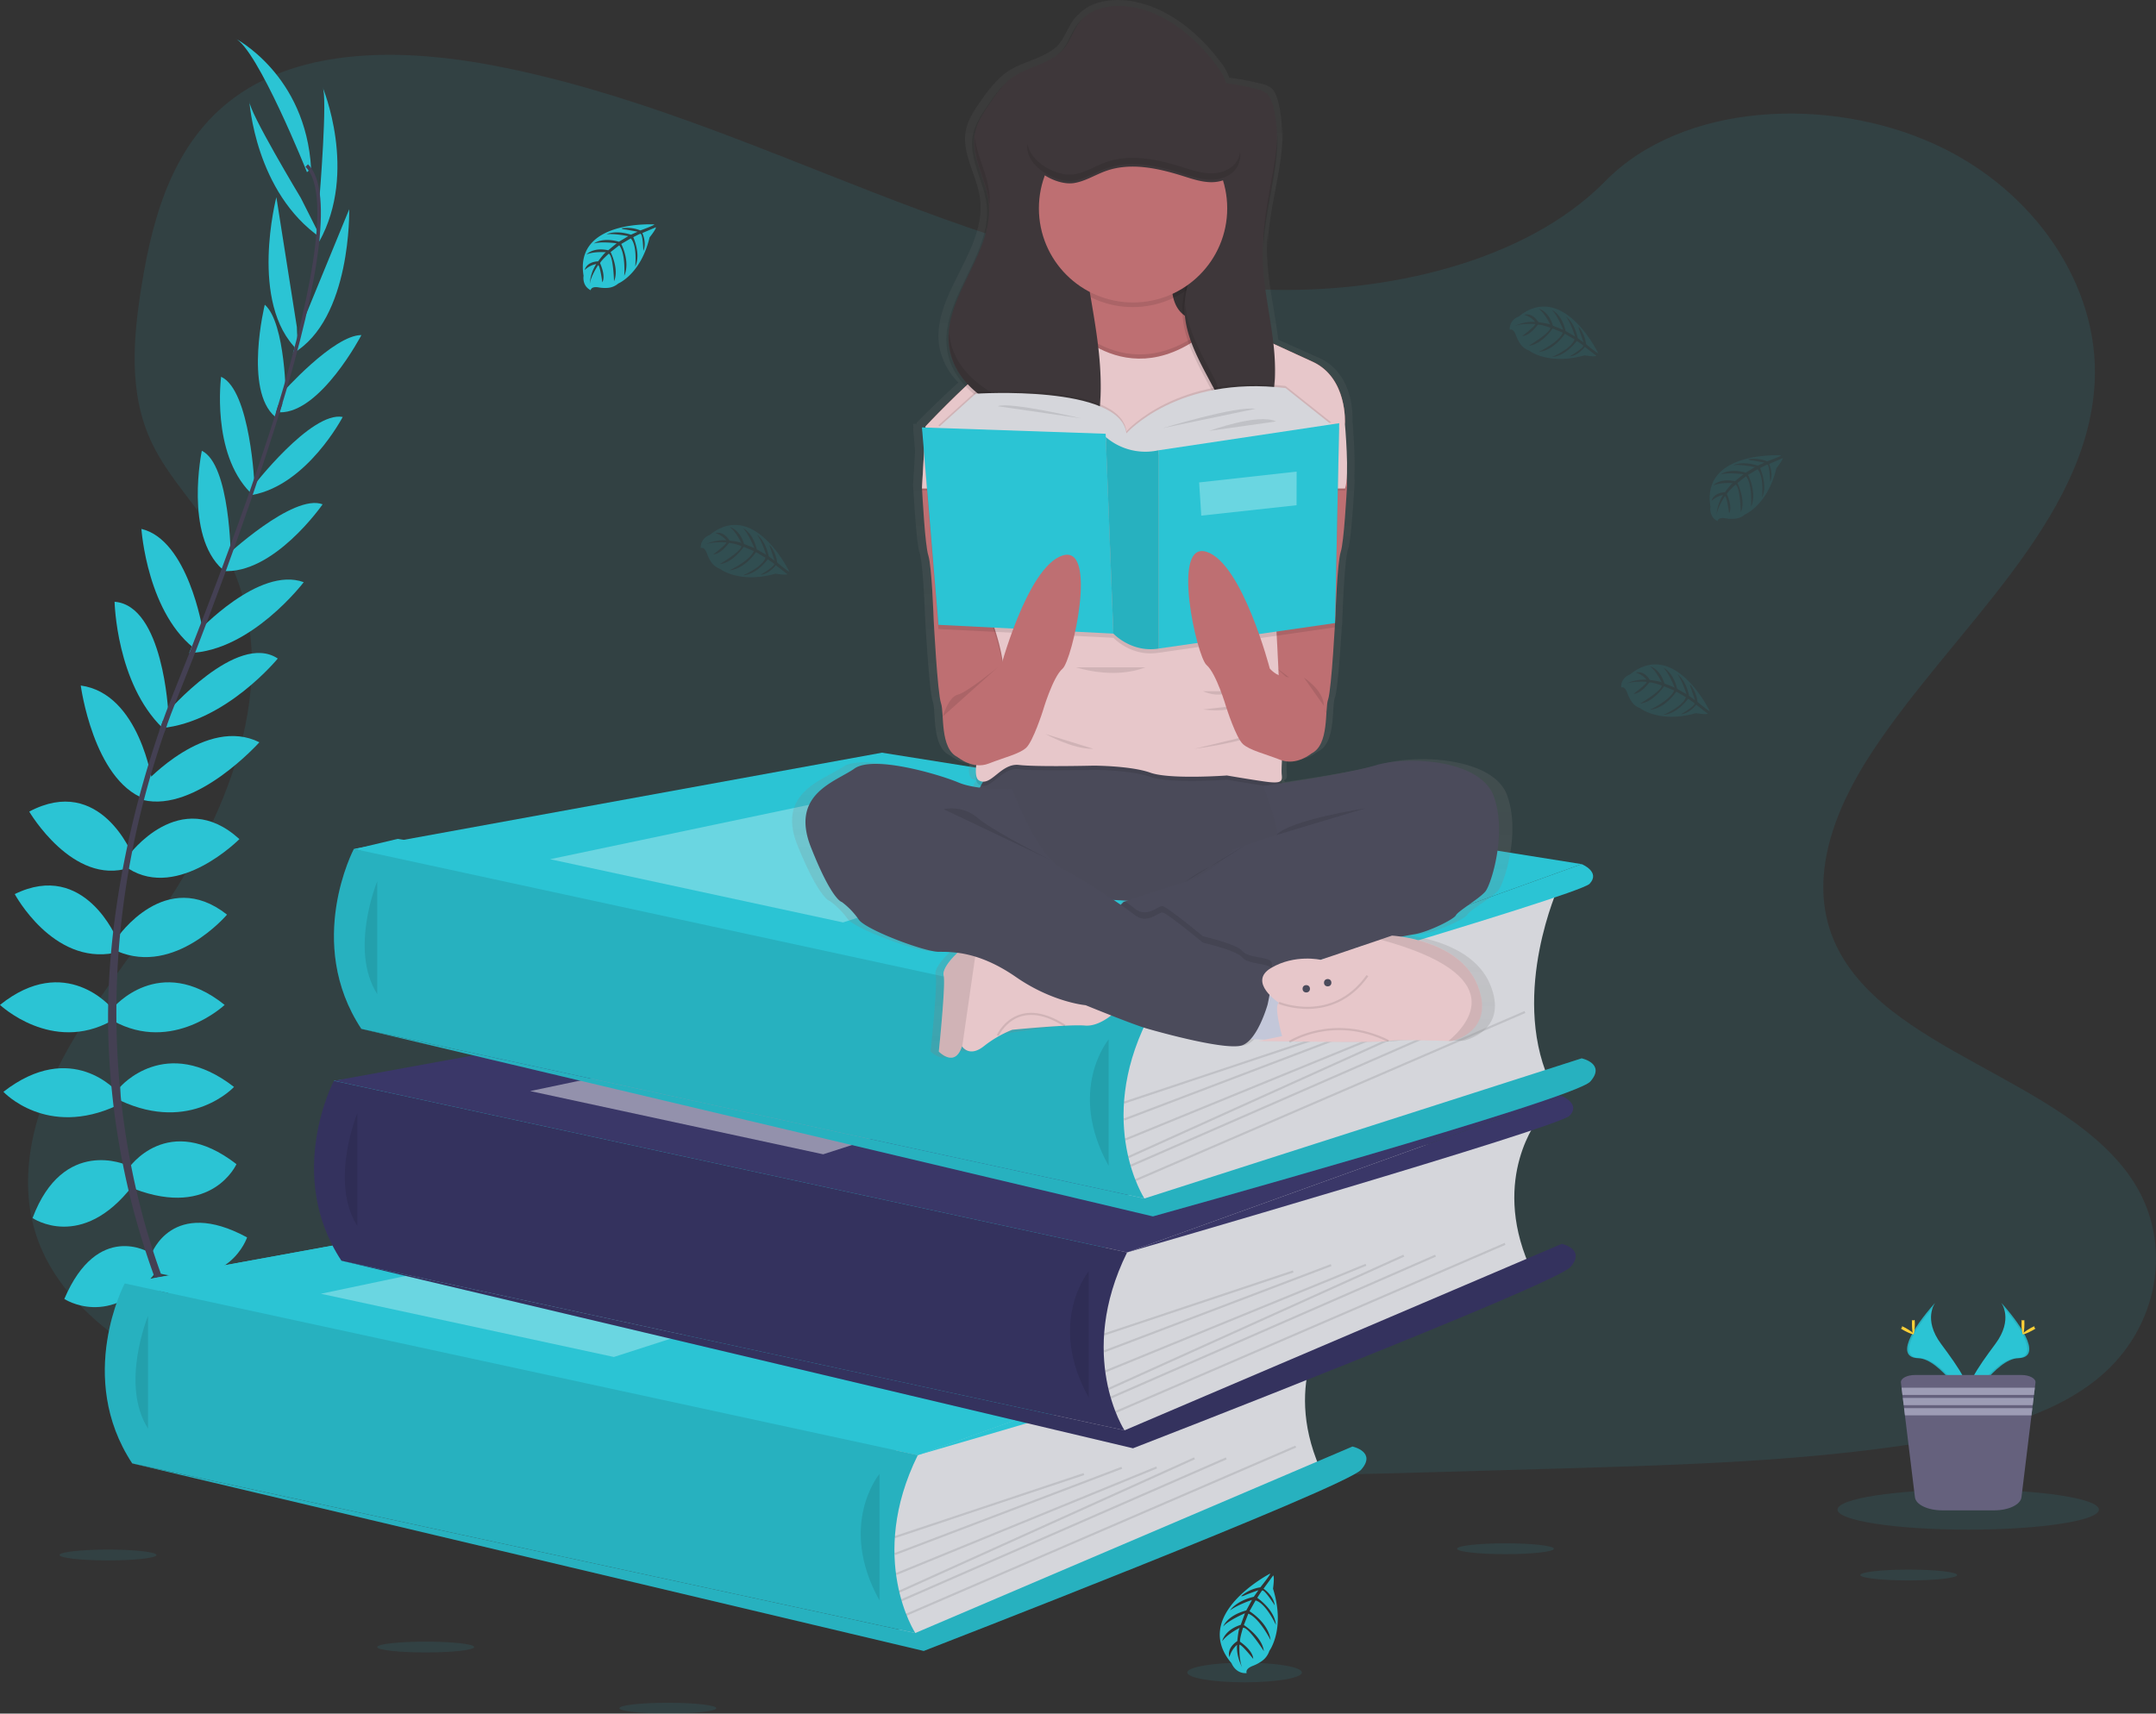 <?xml version="1.0" encoding="UTF-8" standalone="no"?>
<svg
   xmlns:dc="http://purl.org/dc/elements/1.1/"
   xmlns:cc="http://creativecommons.org/ns#"
   xmlns:rdf="http://www.w3.org/1999/02/22-rdf-syntax-ns#"
   xmlns:svg="http://www.w3.org/2000/svg"
   xmlns="http://www.w3.org/2000/svg"
   xmlns:sodipodi="http://sodipodi.sourceforge.net/DTD/sodipodi-0.dtd"
   xmlns:inkscape="http://www.inkscape.org/namespaces/inkscape"
   id="2cf41747-0c0c-4d70-aad4-093c093adad4"
   data-name="Layer 1"
   width="1022.84"
   height="813.16"
   viewBox="0 0 1022.84 813.16"
   version="1.1"
   sodipodi:docname="undraw_book_lover_mkck.svg"
   inkscape:version="0.92.5 (2060ec1f9f, 2020-04-08)">
  <rect x="0" y="0" width="1022.84" height="813.16" fill="#333333" stroke="none"/>
  <sodipodi:namedview
     pagecolor="#ffffff"
     bordercolor="#666666"
     borderopacity="1"
     objecttolerance="10"
     gridtolerance="10"
     guidetolerance="10"
     inkscape:pageopacity="0"
     inkscape:pageshadow="2"
     inkscape:window-width="1366"
     inkscape:window-height="736"
     id="namedview370"
     showgrid="false"
     inkscape:zoom="0.58045159"
     inkscape:cx="485.34601"
     inkscape:cy="407.13036"
     inkscape:window-x="0"
     inkscape:window-y="0"
     inkscape:window-maximized="1"
     inkscape:current-layer="2cf41747-0c0c-4d70-aad4-093c093adad4" />
  <defs
     id="defs9">
    <linearGradient
       id="3cf802be-0480-4c68-848a-073112220499"
       x1="635.22"
       y1="545.34"
       x2="635.22"
       y2="43.42"
       gradientUnits="userSpaceOnUse">
      <stop
         offset="0"
         stop-color="gray"
         stop-opacity="0.25"
         id="stop2" />
      <stop
         offset="0.54"
         stop-color="gray"
         stop-opacity="0.12"
         id="stop4" />
      <stop
         offset="1"
         stop-color="gray"
         stop-opacity="0.1"
         id="stop6" />
    </linearGradient>
  </defs>
  <title
     id="title11">book lover</title>
  <path
     d="M688.44,180.84c-64.72-2.25-126.37-23.14-185.23-46S386.05,86.65,322.88,74.54c-40.63-7.79-87.1-8.89-119.83,12.89-31.51,21-41.69,57.15-47.16,90.73-4.12,25.26-6.54,51.84,4.75,75.49,7.83,16.42,21.74,30.22,31.35,46,33.47,54.72,9.82,122.2-26.45,175.63-17,25.07-36.75,49-49.87,75.66s-19.2,57.25-7.72,84.47c11.39,27,38.52,47.24,67.9,61.49,59.69,28.95,130,37.23,198.61,41.92,151.83,10.39,304.46,5.89,456.69,1.39,56.34-1.67,112.92-3.36,168.34-12.07,30.78-4.84,62.55-12.51,84.9-31.05,28.36-23.53,35.39-63.38,16.39-92.88-31.89-49.49-120-61.78-142.32-114.9-12.26-29.23.34-61.79,18.16-88.91,38.24-58.16,102.33-109.19,105.71-175.67,2.32-45.67-28.5-91.39-76.14-113C956.26,89,887,91.88,850.18,129.37,812.24,168,745.58,182.82,688.44,180.84Z"
     id="path13"
     fill="#6c63ff"
     opacity="0.1"
     transform="translate(-88.58 -43.42)"
     style="fill:#2bc4d4;fill-opacity:1" />
  <polygon
     points="435.45 690.5 93.17 688.83 59.16 609.06 179.42 600.33 158.46 512.87 396.32 482.04 168.55 402.86 188.67 398.08 554.92 457.83 534.75 594.32 505.92 669.33 435.45 690.5"
     id="polygon15"
     fill="#6c63ff"
     style="fill:#2bc4d4;fill-opacity:1" />
  <path
     d="M187,698.84s21-3.36,33.6,11.48c0,0-9.24,7.28-29.12-2.8Z"
     id="path17"
     transform="translate(-88.58 -43.42)"
     fill="#6c63ff"
     style="fill:#2bc4d4;fill-opacity:1" />
  <path
     d="M184.8,698.51S171.4,715,178,733.36c0,0,10.92-4.37,12.11-26.63Z"
     id="path19"
     transform="translate(-88.58 -43.42)"
     fill="#6c63ff"
     style="fill:#2bc4d4;fill-opacity:1" />
  <path
     d="M172.76,671.4s8.4-15.41,42,6.16c0,0-4.48,10.36-19.32,9.52S176.68,679.52,172.76,671.4Z"
     id="path21"
     transform="translate(-88.58 -43.42)"
     fill="#6c63ff"
     style="fill:#2bc4d4;fill-opacity:1" />
  <path
     d="M170.59,670.29s-17.43-2-19.12,37.9c0,0,11.05,2.29,18.9-10.33S175,678.16,170.59,670.29Z"
     id="path23"
     transform="translate(-88.58 -43.42)"
     fill="#6c63ff"
     style="fill:#2bc4d4;fill-opacity:1" />
  <path
     d="M160.44,638.46s9.8-27.16,45.36-7.84c0,0-8.12,24.92-41.72,17.08Z"
     id="path25"
     transform="translate(-88.58 -43.42)"
     fill="#6c63ff"
     style="fill:#2bc4d4;fill-opacity:1" />
  <path
     d="M149.52,597.86s18.48-27.44,51.24-2c0,0-11.48,25.76-48.44,11.76Z"
     id="path27"
     transform="translate(-88.58 -43.42)"
     fill="#6c63ff"
     style="fill:#2bc4d4;fill-opacity:1" />
  <path
     d="M145.6,559.22s21.56-25.21,54,0c0,0-20.44,22.12-54,6.44Z"
     id="path29"
     transform="translate(-88.58 -43.42)"
     fill="#6c63ff"
     style="fill:#2bc4d4;fill-opacity:1" />
  <path
     d="M142.24,521.69s21.84-26.32,52.92-1.4c0,0-24.64,23.24-52.92,7.56Z"
     id="path31"
     transform="translate(-88.58 -43.42)"
     fill="#6c63ff"
     style="fill:#2bc4d4;fill-opacity:1" />
  <path
     d="M144.2,488.37s23-33.88,52.08-10.92c0,0-24.64,29.12-52.08,17.36Z"
     id="path33"
     transform="translate(-88.58 -43.42)"
     fill="#6c63ff"
     style="fill:#2bc4d4;fill-opacity:1" />
  <path
     d="M149.52,449.45s24.36-33.6,52.64-7.84c0,0-28.84,29.12-52.64,14Z"
     id="path35"
     transform="translate(-88.58 -43.42)"
     fill="#6c63ff"
     style="fill:#2bc4d4;fill-opacity:1" />
  <path
     d="M157.64,414.66s28.84-31.58,54-19c0,0-30.05,33.54-55.26,27.38Z"
     id="path37"
     transform="translate(-88.58 -43.42)"
     fill="#6c63ff"
     style="fill:#2bc4d4;fill-opacity:1" />
  <path
     d="M167.72,381.68S201,343,220.36,355.92c0,0-24.52,30-55,33Z"
     id="path39"
     transform="translate(-88.58 -43.42)"
     fill="#6c63ff"
     style="fill:#2bc4d4;fill-opacity:1" />
  <path
     d="M182.27,343.43s29.13-31.58,50.41-23.74c0,0-24.92,32.76-54.32,33.6Z"
     id="path41"
     transform="translate(-88.58 -43.42)"
     fill="#6c63ff"
     style="fill:#2bc4d4;fill-opacity:1" />
  <path
     d="M195.44,307.65s32.2-30.24,46.2-24.92c0,0-23.24,33.6-47.6,31.64Z"
     id="path43"
     transform="translate(-88.58 -43.42)"
     fill="#6c63ff"
     style="fill:#2bc4d4;fill-opacity:1" />
  <path
     d="M208.32,274.61s27.72-36.13,42.85-33.33c0,0-16.81,32.21-42.85,37Z"
     id="path45"
     transform="translate(-88.58 -43.42)"
     fill="#6c63ff"
     style="fill:#2bc4d4;fill-opacity:1" />
  <path
     d="M222.3,230.06s24.5-27.69,37.74-27.63c0,0-19.34,37-38.75,36.66Z"
     id="path47"
     transform="translate(-88.58 -43.42)"
     fill="#6c63ff"
     style="fill:#2bc4d4;fill-opacity:1" />
  <path
     d="M230.58,200.4l23.67-57.68s1.18,52.14-26.68,68.38Z"
     id="path49"
     transform="translate(-88.58 -43.42)"
     fill="#6c63ff"
     style="fill:#2bc4d4;fill-opacity:1" />
  <path
     d="M240.19,136.79s3.92-48.17,1.4-52.09c0,0,16.92,40.05-1.56,73.37Z"
     id="path51"
     transform="translate(-88.58 -43.42)"
     fill="#6c63ff"
     style="fill:#2bc4d4;fill-opacity:1" />
  <path
     d="M159.52,637.82s-24.54-15.21-40.43,22c0,0,21.84,14.5,43.32-12.51Z"
     id="path53"
     transform="translate(-88.58 -43.42)"
     fill="#6c63ff"
     style="fill:#2bc4d4;fill-opacity:1" />
  <path
     d="M148.73,596.31s-30.1-13.73-44.7,25.12c0,0,23.25,16,47.44-15.3Z"
     id="path55"
     transform="translate(-88.58 -43.42)"
     fill="#6c63ff"
     style="fill:#2bc4d4;fill-opacity:1" />
  <path
     d="M144.2,561.53s-21.56-25.21-54,0c0,0,20.44,22.12,54,6.44Z"
     id="path57"
     transform="translate(-88.58 -43.42)"
     fill="#6c63ff"
     style="fill:#2bc4d4;fill-opacity:1" />
  <path
     d="M141.5,521.69s-21.84-26.32-52.92-1.4c0,0,24.64,23.24,52.92,7.56Z"
     id="path59"
     transform="translate(-88.58 -43.42)"
     fill="#6c63ff"
     style="fill:#2bc4d4;fill-opacity:1" />
  <path
     d="M144.2,489.33s-15.32-37.95-48.62-21.63c0,0,18,33.65,47.26,27.93Z"
     id="path61"
     transform="translate(-88.58 -43.42)"
     fill="#6c63ff"
     style="fill:#2bc4d4;fill-opacity:1" />
  <path
     d="M151.45,449.26s-15.23-38.61-49-20.71c0,0,20.68,35.39,47.5,26.67Z"
     id="path63"
     transform="translate(-88.58 -43.42)"
     fill="#6c63ff"
     style="fill:#2bc4d4;fill-opacity:1" />
  <path
     d="M160.89,414.85s-6-42.33-34-46.12c0,0,5.94,44.64,30.23,53.75Z"
     id="path65"
     transform="translate(-88.58 -43.42)"
     fill="#6c63ff"
     style="fill:#2bc4d4;fill-opacity:1" />
  <path
     d="M168.43,381.76s-2.34-51-25.49-52.78c0,0,.78,38.71,22.88,60Z"
     id="path67"
     transform="translate(-88.58 -43.42)"
     fill="#6c63ff"
     style="fill:#2bc4d4;fill-opacity:1" />
  <path
     d="M184.67,342s-6.9-42.41-29-47.59c0,0,2.74,41.07,26.81,58Z"
     id="path69"
     transform="translate(-88.58 -43.42)"
     fill="#6c63ff"
     style="fill:#2bc4d4;fill-opacity:1" />
  <path
     d="M198.06,308s-.23-44.18-13.73-50.67c0,0-8.37,40,9.82,56.31Z"
     id="path71"
     transform="translate(-88.58 -43.42)"
     fill="#6c63ff"
     style="fill:#2bc4d4;fill-opacity:1" />
  <path
     d="M209.35,274.11s-1.89-45.49-15.87-51.9c0,0-4.78,36,13.78,54.88Z"
     id="path73"
     transform="translate(-88.58 -43.42)"
     fill="#6c63ff"
     style="fill:#2bc4d4;fill-opacity:1" />
  <path
     d="M224.25,233.69s-.08-37-10.06-45.68c0,0-9.92,40.53,4.85,53.12Z"
     id="path75"
     transform="translate(-88.58 -43.42)"
     fill="#6c63ff"
     style="fill:#2bc4d4;fill-opacity:1" />
  <path
     d="M229.41,198.58,219.7,137s-13.19,50.46,10.17,72.7Z"
     id="path77"
     transform="translate(-88.58 -43.42)"
     fill="#6c63ff"
     style="fill:#2bc4d4;fill-opacity:1" />
  <path
     d="M231.3,137.37s-24.92-41.4-24.41-46c0,0,2.65,43.39,34,65Z"
     id="path79"
     transform="translate(-88.58 -43.42)"
     fill="#6c63ff"
     style="fill:#2bc4d4;fill-opacity:1" />
  <path
     d="M234.22,125.14s-23.52-58.8-34.16-63.56c0,0,33.6,17.08,36.12,61.88Z"
     id="path81"
     transform="translate(-88.58 -43.42)"
     fill="#6c63ff"
     style="fill:#2bc4d4;fill-opacity:1" />
  <path
     d="M221.17,239.44l-1.61-.49c19.85-64.73,24.8-106,13.95-116.35l1.15-1.22C246.17,132.3,241.5,173.12,221.17,239.44Z"
     id="path83"
     transform="translate(-88.58 -43.42)"
     fill="#444053" />
  <path
     d="M166.51,391l-2.38-.85c2.11-5.93,4.38-11.95,6.76-17.88,20.72-51.64,38.36-99.68,49.67-136.56l2.07-1c-11.33,36.95-28.66,86.83-49.4,138.54C170.86,379.07,168.6,385.06,166.51,391Z"
     id="path85"
     transform="translate(-88.58 -43.42)"
     fill="#444053" />
  <path
     d="M216.59,747.28c-.32-.35-32.49-36.58-54.92-98.43A364.18,364.18,0,0,1,140,536.07c-1.54-48.13,8.56-101.87,25.86-150.69l1.88,2.2c-38.84,109.57-23.41,203.46-2.94,260,22.19,61.29,54,97.12,54.31,97.48Z"
     id="path87"
     transform="translate(-88.58 -43.42)"
     fill="#444053" />
  <path
     d="M719.31,670.36s-22.67,27.67-4.67,69.5l-181,78.5L516.27,822l-8-35,5.35-44.17V718.69Z"
     id="path89"
     transform="translate(-88.58 -43.42)"
     fill="#d5d6db" />
  <polygon
     points="59.16 609.06 309.68 563.39 641.63 616.27 435.45 690.5 59.16 609.06"
     id="polygon91"
     fill="#6c63ff"
     style="fill:#2bc4d4;fill-opacity:1" />
  <polygon
     points="59.16 609.06 309.68 563.39 641.63 616.27 435.45 690.5 59.16 609.06"
     id="polygon93"
     fill="#6c63ff"
     style="fill:#2bc4d4;fill-opacity:1" />
  <path
     d="M147.74,652.47s-23.43,44.39,3.57,85.39l371.5,80.5S499.75,783,524,733.92Z"
     id="path95"
     transform="translate(-88.58 -43.42)"
     fill="#6c63ff"
     style="fill:#2bc4d4;fill-opacity:1" />
  <path
     d="M147.74,652.47s-23.43,44.39,3.57,85.39l371.5,80.5S499.75,783,524,733.92Z"
     id="path97"
     transform="translate(-88.58 -43.42)"
     opacity="0.1" />
  <path
     d="M158.81,667.86s-13.39,32.48,0,53.5"
     id="path99"
     transform="translate(-88.58 -43.42)"
     opacity="0.1" />
  <path
     d="M522.81,818.36l207.4-88.5s11.6,2.5,4.1,11-207.5,86-207.5,86l-375.5-89Z"
     id="path101"
     transform="translate(-88.58 -43.42)"
     fill="#6c63ff"
     style="fill:#2bc4d4;fill-opacity:1" />
  <path
     d="M522.81,818.36l207.4-88.5s11.6,2.5,4.1,11-207.5,86-207.5,86l-375.5-89Z"
     id="path103"
     transform="translate(-88.58 -43.42)"
     opacity="0.1" />
  <path
     d="M505.81,742.86s-20,24,0,60"
     id="path105"
     transform="translate(-88.58 -43.42)"
     opacity="0.1" />
  <rect
     x="510.68"
     y="757.36"
     width="94.57"
     height="1"
     transform="translate(-299.77 172.15) rotate(-18.45)"
     id="rect107"
     opacity="0.1" />
  <rect
     x="509.35"
     y="759.86"
     width="115.23"
     height="1"
     transform="translate(-321.85 207.81) rotate(-20.82)"
     id="rect109"
     opacity="0.1" />
  <rect
     x="508.7"
     y="764.61"
     width="133.56"
     height="1"
     transform="translate(-335.51 231.58) rotate(-22.26)"
     id="rect111"
     opacity="0.1" />
  <rect
     x="508.37"
     y="766.53"
     width="153.74"
     height="1"
     transform="translate(-352.49 265.59) rotate(-24.31)"
     id="rect113"
     opacity="0.1" />
  <rect
     x="509.21"
     y="768.64"
     width="168.15"
     height="1"
     transform="translate(-346.96 258.59) rotate(-23.61)"
     id="rect115"
     opacity="0.1" />
  <rect
     x="510.33"
     y="769.26"
     width="201.22"
     height="1"
     transform="translate(-343.72 261.93) rotate(-23.36)"
     id="rect117"
     opacity="0.1" />
  <polygon
     points="152.23 613.94 328.23 576.94 435.45 597.44 291.23 643.94 152.23 613.94"
     id="polygon119"
     fill="#fff"
     opacity="0.3" />
  <path
     d="M730.21,659.69s9.1,3.67,3.76,9.34S524,733.92,524,733.92Z"
     id="path121"
     transform="translate(-88.58 -43.42)"
     fill="#6c63ff"
     style="fill:#2bc4d4;fill-opacity:1" />
  <path
     d="M818.6,574.18s-22.66,27.66-4.66,69.5l-181,78.5-17.37,3.66-8-35L613,646.68V622.51Z"
     id="path123"
     transform="translate(-88.58 -43.42)"
     fill="#d5d6db" />
  <polygon
     points="158.46 512.87 408.97 467.21 740.93 520.09 534.75 594.32 158.46 512.87"
     id="polygon125"
     fill="#3a3768" />
  <path
     d="M247,556.29s-23.44,44.39,3.56,85.39l371.5,80.5s-23.05-35.39,1.23-84.45Z"
     id="path127"
     transform="translate(-88.58 -43.42)"
     fill="#3a3768" />
  <path
     d="M247,556.29s-23.44,44.39,3.56,85.39l371.5,80.5s-23.05-35.39,1.23-84.45L505.81,612.3Z"
     id="path129"
     transform="translate(-88.58 -43.42)"
     opacity="0.1" />
  <path
     d="M258.1,571.68s-13.38,32.47,0,53.5"
     id="path131"
     transform="translate(-88.58 -43.42)"
     opacity="0.1" />
  <path
     d="M622.1,722.18l207.41-88.5s11.59,2.5,4.09,11-207.5,86-207.5,86l-375.5-89Z"
     id="path133"
     transform="translate(-88.58 -43.42)"
     fill="#3a3768" />
  <path
     d="M622.1,722.18l207.41-88.5s11.59,2.5,4.09,11-207.5,86-207.5,86l-375.5-89Z"
     id="path135"
     transform="translate(-88.58 -43.42)"
     opacity="0.1" />
  <path
     d="M605.1,646.68s-20,24,0,60"
     id="path137"
     transform="translate(-88.58 -43.42)"
     opacity="0.1" />
  <rect
     x="609.97"
     y="661.18"
     width="94.57"
     height="1"
     transform="translate(-264.22 198.64) rotate(-18.45)"
     id="rect139"
     opacity="0.1" />
  <rect
     x="608.65"
     y="663.68"
     width="115.23"
     height="1"
     transform="translate(-281.17 236.83) rotate(-20.82)"
     id="rect141"
     opacity="0.1" />
  <rect
     x="608"
     y="668.43"
     width="133.56"
     height="1"
     transform="translate(-291.68 262.02) rotate(-22.26)"
     id="rect143"
     opacity="0.1" />
  <rect
     x="607.66"
     y="670.34"
     width="153.74"
     height="1"
     transform="translate(-304.07 297.94) rotate(-24.31)"
     id="rect145"
     opacity="0.1" />
  <rect
     x="608.51"
     y="672.45"
     width="168.15"
     height="1"
     transform="translate(-300.13 290.3) rotate(-23.61)"
     id="rect147"
     opacity="0.1" />
  <rect
     x="609.63"
     y="673.07"
     width="201.22"
     height="1"
     transform="translate(-297.44 293.41) rotate(-23.36)"
     id="rect149"
     opacity="0.1" />
  <polygon
     points="251.53 517.76 427.53 480.76 534.75 501.26 390.53 547.76 251.53 517.76"
     id="polygon151"
     fill="#fff"
     opacity="0.45" />
  <path
     d="M829.51,563.51s9.09,3.67,3.76,9.33-209.94,64.89-209.94,64.89Z"
     id="path153"
     transform="translate(-88.58 -43.42)"
     fill="#3a3768" />
  <path
     d="M828,464.15s-22.67,49.67-4.67,91.5l-181,56.5L625,615.82l-8-35,5.35-44.17V512.48Z"
     id="path155"
     transform="translate(-88.58 -43.42)"
     fill="#d5d6db" />
  <polygon
     points="167.89 402.85 418.41 357.18 750.37 410.06 544.18 484.29 167.89 402.85"
     id="polygon157"
     fill="#6c63ff"
     style="fill:#2bc4d4;fill-opacity:1" />
  <path
     d="M256.47,446.26S233,490.65,260,531.65l371.5,80.5s-23.06-35.39,1.22-84.44Z"
     id="path159"
     transform="translate(-88.58 -43.42)"
     fill="#6c63ff"
     style="fill:#2bc4d4;fill-opacity:1" />
  <path
     d="M256.47,446.26S233,490.65,260,531.65l371.5,80.5s-23.06-35.39,1.22-84.44Z"
     id="path161"
     transform="translate(-88.58 -43.42)"
     opacity="0.1" />
  <path
     d="M267.54,461.65s-13.39,32.48,0,53.5"
     id="path163"
     transform="translate(-88.58 -43.42)"
     opacity="0.1" />
  <path
     d="M631.54,612.15l207.4-66.5s11.6,2.5,4.1,11-207.5,64-207.5,64l-375.5-89Z"
     id="path165"
     transform="translate(-88.58 -43.42)"
     fill="#6c63ff"
     style="fill:#2bc4d4;fill-opacity:1" />
  <path
     d="M631.54,612.15l207.4-66.5s11.6,2.5,4.1,11-207.5,64-207.5,64l-375.5-89Z"
     id="path167"
     transform="translate(-88.58 -43.42)"
     opacity="0.1" />
  <path
     d="M614.54,536.65s-20,24,0,60"
     id="path169"
     transform="translate(-88.58 -43.42)"
     opacity="0.1" />
  <rect
     x="619.41"
     y="551.15"
     width="94.57"
     height="1"
     transform="translate(-228.91 195.97) rotate(-18.45)"
     id="rect171"
     opacity="0.1" />
  <rect
     x="618.08"
     y="553.65"
     width="115.23"
     height="1"
     transform="translate(-241.44 233) rotate(-20.82)"
     id="rect173"
     opacity="0.1" />
  <rect
     x="617.43"
     y="558.4"
     width="133.56"
     height="1"
     transform="translate(-249.3 257.4) rotate(-22.26)"
     id="rect175"
     opacity="0.1" />
  <rect
     x="617.1"
     y="560.32"
     width="153.74"
     height="1"
     transform="translate(-257.94 292.06) rotate(-24.31)"
     id="rect177"
     opacity="0.1" />
  <rect
     x="617.95"
     y="562.43"
     width="168.15"
     height="1"
     transform="translate(-255.27 284.87) rotate(-23.61)"
     id="rect179"
     opacity="0.1" />
  <rect
     x="619.07"
     y="563.05"
     width="201.22"
     height="1"
     transform="translate(-253.04 288.14) rotate(-23.36)"
     id="rect181"
     opacity="0.1" />
  <polygon
     points="260.96 407.73 436.96 370.73 544.18 391.23 399.96 437.73 260.96 407.73"
     id="polygon183"
     fill="#fff"
     opacity="0.3" />
  <path
     d="M838.94,453.48s9.1,3.67,3.76,9.34-209.94,64.89-209.94,64.89Z"
     id="path185"
     transform="translate(-88.58 -43.42)"
     fill="#6c63ff"
     style="fill:#2bc4d4;fill-opacity:1" />
  <path
     d="M399,149.92s-38-2.29-33.56,24.37c0,0-.89,4.71,3.38,6.85,0,0,.07-2,3.9-1.31a17.05,17.05,0,0,0,4.14.2,8.62,8.62,0,0,0,5.05-2.08h0s10.69-4.42,14.85-21.9c0,0,3.08-3.81,3-4.79L393.32,154s2.19,4.63.47,8.48c0,0-.21-8.31-1.45-8.12-.25,0-3.33,1.61-3.33,1.61s3.77,8.07.92,13.93c0,0,1.08-9.94-2.1-13.35l-4.52,2.64s4.41,8.33,1.42,15.13c0,0,.77-10.43-2.37-14.49l-4.1,3.2s4.15,8.21,1.62,13.85c0,0-.33-12.14-2.5-13.06,0,0-3.59,3.16-4.13,4.46,0,0,2.84,6,1.07,9.11,0,0-1.07-8.09-2-8.13,0,0-3.57,5.36-3.94,9a19.46,19.46,0,0,1,3.07-9.54,10.71,10.71,0,0,0-5.46,2.83s.55-3.79,6.35-4.12c0,0,2.95-4.07,3.74-4.31,0,0-5.77-.49-9.26,1.06,0,0,3.08-3.57,10.31-2l4-3.3s-7.58-1-10.8.11c0,0,3.71-3.16,11.89-.86l4.41-2.63s-6.47-1.39-10.32-.89c0,0,4.06-2.19,11.61.18l3.14-1.41s-4.73-.93-6.12-1.08-1.46-.53-1.46-.53a16.51,16.51,0,0,1,8.9,1S399.13,150.34,399,149.92Z"
     id="path187"
     transform="translate(-88.58 -43.42)"
     fill="#6c63ff"
     style="fill:#2bc4d4;fill-opacity:1" />
  <path
     d="M933.6,259.5s-38-2.29-33.56,24.37c0,0-.89,4.71,3.38,6.85,0,0,.07-2,3.9-1.31a17.62,17.62,0,0,0,4.14.2,8.59,8.59,0,0,0,5-2.08h0s10.7-4.42,14.85-21.9c0,0,3.08-3.81,3-4.79l-6.42,2.74s2.19,4.63.47,8.48c0,0-.21-8.31-1.44-8.12-.25,0-3.34,1.61-3.34,1.61s3.77,8.07.93,13.93c0,0,1.08-9.94-2.11-13.35l-4.52,2.64s4.41,8.33,1.42,15.13c0,0,.77-10.43-2.37-14.49l-4.09,3.2s4.14,8.21,1.61,13.85c0,0-.33-12.14-2.5-13.06,0,0-3.58,3.16-4.13,4.46,0,0,2.84,6,1.08,9.11,0,0-1.08-8.09-2-8.13,0,0-3.57,5.36-3.94,9a19.4,19.4,0,0,1,3.08-9.54,10.76,10.76,0,0,0-5.47,2.83s.56-3.79,6.35-4.12c0,0,2.95-4.07,3.74-4.32,0,0-5.76-.48-9.26,1.07,0,0,3.08-3.57,10.31-2l4-3.3s-7.59-1-10.8.11c0,0,3.7-3.16,11.89-.86l4.4-2.63s-6.47-1.39-10.32-.89c0,0,4.06-2.19,11.61.18l3.15-1.41s-4.74-.93-6.13-1.08-1.46-.53-1.46-.53a16.39,16.39,0,0,1,8.9,1S933.72,259.92,933.6,259.5Z"
     id="path189"
     transform="translate(-88.58 -43.42)"
     fill="#6c63ff"
     opacity="0.1"
     style="fill:#2bc4d4;fill-opacity:1" />
  <path
     d="M463,314.62s-16.56-34.33-37.64-17.41c0,0-4.55,1.52-4.33,6.29,0,0,1.75-.91,3,2.77a17.72,17.72,0,0,0,1.84,3.7,8.63,8.63,0,0,0,4.29,3.4h0s9.07,7.18,26.36,2.28c0,0,4.83.83,5.62.25l-5.52-4.27s-3,4.17-7.18,4.54c0,0,7.16-4.23,6.39-5.21-.16-.2-3-2.13-3-2.13s-5.21,7.23-11.71,7.6c0,0,9.2-3.9,10.62-8.35l-4.5-2.66s-5.13,7.92-12.52,8.62c0,0,9.48-4.41,11.49-9.13l-4.78-2s-5.15,7.62-11.31,8.17c0,0,10.44-6.21,10.18-8.56,0,0-4.51-1.58-5.91-1.43,0,0-3.82,5.39-7.42,5.39,0,0,6.53-4.89,6.13-5.68,0,0-6.42-.5-9.8,1a19.47,19.47,0,0,1,9.83-2,10.77,10.77,0,0,0-5.14-3.39s3.58-1.36,6.69,3.53c0,0,5,.59,5.59,1.16,0,0-2.39-5.26-5.44-7.55,0,0,4.62.93,6.73,8l4.85,1.92s-2.79-7.12-5.36-9.37c0,0,4.56,1.69,6.55,10l4.44,2.56s-1.93-6.33-4.25-9.44c0,0,3.89,2.48,5.5,10.22l2.77,2.06s-1.5-4.59-2-5.87-.25-1.54-.25-1.54a16.41,16.41,0,0,1,3.48,8.25S462.64,314.92,463,314.62Z"
     id="path191"
     transform="translate(-88.58 -43.42)"
     fill="#6c63ff"
     opacity="0.1"
     style="fill:#2bc4d4;fill-opacity:1" />
  <path
     d="M846.78,211s-16.55-34.33-37.64-17.41c0,0-4.54,1.52-4.33,6.29,0,0,1.76-.9,3,2.77a17.34,17.34,0,0,0,1.85,3.71,8.58,8.58,0,0,0,4.28,3.39h0s9.08,7.18,26.36,2.29c0,0,4.83.82,5.63.24L840.44,208s-3,4.18-7.17,4.55c0,0,7.15-4.24,6.38-5.22-.16-.2-3-2.13-3-2.13s-5.2,7.23-11.71,7.6c0,0,9.21-3.9,10.63-8.34L831,201.82s-5.12,7.91-12.52,8.62c0,0,9.48-4.42,11.5-9.14l-4.79-2s-5.15,7.63-11.3,8.17c0,0,10.43-6.21,10.17-8.55,0,0-4.5-1.59-5.9-1.43,0,0-3.82,5.38-7.43,5.38,0,0,6.54-4.89,6.14-5.68,0,0-6.42-.5-9.81,1a19.46,19.46,0,0,1,9.83-2,10.71,10.71,0,0,0-5.13-3.39s3.58-1.36,6.69,3.53c0,0,5,.6,5.59,1.17,0,0-2.39-5.27-5.45-7.56,0,0,4.62.94,6.73,8.05l4.86,1.92s-2.79-7.13-5.36-9.38c0,0,4.56,1.69,6.54,10l4.45,2.56s-1.94-6.32-4.26-9.44c0,0,3.9,2.48,5.5,10.22l2.77,2.06s-1.49-4.59-2-5.87-.25-1.53-.25-1.53a16.45,16.45,0,0,1,3.47,8.25S846.47,211.32,846.78,211Z"
     id="path193"
     transform="translate(-88.58 -43.42)"
     fill="#6c63ff"
     opacity="0.1"
     style="fill:#2bc4d4;fill-opacity:1" />
  <path
     d="M899.67,380.81S883.12,346.47,862,363.39c0,0-4.54,1.52-4.33,6.29,0,0,1.76-.9,3,2.77a17.33,17.33,0,0,0,1.84,3.71,8.58,8.58,0,0,0,4.28,3.39h0s9.08,7.19,26.37,2.29c0,0,4.82.83,5.62.24l-5.52-4.27s-3,4.18-7.18,4.55c0,0,7.15-4.24,6.38-5.22-.16-.2-3-2.13-3-2.13s-5.2,7.23-11.71,7.61c0,0,9.21-3.91,10.63-8.35l-4.51-2.66s-5.12,7.92-12.52,8.62c0,0,9.48-4.42,11.5-9.14l-4.79-2s-5.15,7.62-11.3,8.17c0,0,10.44-6.21,10.18-8.56,0,0-4.51-1.59-5.91-1.43,0,0-3.82,5.38-7.43,5.38,0,0,6.54-4.89,6.14-5.68,0,0-6.42-.5-9.81,1a19.52,19.52,0,0,1,9.84-2,10.69,10.69,0,0,0-5.14-3.39s3.58-1.37,6.69,3.53c0,0,5,.59,5.59,1.16,0,0-2.39-5.26-5.44-7.56,0,0,4.62.94,6.73,8.05l4.85,1.92s-2.79-7.13-5.36-9.37c0,0,4.56,1.68,6.54,10l4.45,2.55s-1.94-6.32-4.26-9.44c0,0,3.9,2.48,5.51,10.23l2.77,2s-1.5-4.59-2-5.87-.25-1.53-.25-1.53a16.35,16.35,0,0,1,3.47,8.25S899.36,381.11,899.67,380.81Z"
     id="path195"
     transform="translate(-88.58 -43.42)"
     fill="#6c63ff"
     opacity="0.1"
     style="fill:#2bc4d4;fill-opacity:1" />
  <ellipse
     cx="201.95"
     cy="781.59"
     rx="22.99"
     ry="2.57"
     id="ellipse197"
     fill="#6c63ff"
     opacity="0.1"
     style="fill:#2bc4d4;fill-opacity:1" />
  <ellipse
     cx="51.24"
     cy="737.91"
     rx="22.99"
     ry="2.57"
     id="ellipse199"
     fill="#6c63ff"
     opacity="0.1"
     style="fill:#2bc4d4;fill-opacity:1" />
  <ellipse
     cx="316.83"
     cy="810.6"
     rx="22.99"
     ry="2.57"
     id="ellipse201"
     fill="#6c63ff"
     opacity="0.1"
     style="fill:#2bc4d4;fill-opacity:1" />
  <ellipse
     cx="905.53"
     cy="747.41"
     rx="22.99"
     ry="2.57"
     id="ellipse203"
     fill="#6c63ff"
     opacity="0.1"
     style="fill:#2bc4d4;fill-opacity:1" />
  <ellipse
     cx="714.22"
     cy="734.94"
     rx="22.99"
     ry="2.57"
     id="ellipse205"
     fill="#6c63ff"
     opacity="0.1"
     style="fill:#2bc4d4;fill-opacity:1" />
  <ellipse
     cx="590.46"
     cy="793.66"
     rx="27.19"
     ry="4.67"
     id="ellipse207"
     fill="#6c63ff"
     opacity="0.1"
     style="fill:#2bc4d4;fill-opacity:1" />
  <path
     d="M691.17,790.14s-37.86,19.56-18.3,42.6c0,0,1.84,5,7.16,4.65,0,0-1.06-1.94,3-3.49a19.51,19.51,0,0,0,4.09-2.17,9.61,9.61,0,0,0,3.66-4.89h0s7.74-10.36,1.74-29.53c0,0,.78-5.42.1-6.3l-4.6,6.31s4.75,3.19,5.3,7.88c0,0-5-7.87-6-7-.22.18-2.28,3.45-2.28,3.45s8.24,5.59,8.85,12.85c0,0-4.64-10.17-9.65-11.62L681.37,808s9,5.48,10,13.72c0,0-5.23-10.45-10.57-12.56l-2.11,5.41s8.68,5.52,9.48,12.38c0,0-7.26-11.47-9.87-11.11,0,0-1.64,5.08-1.42,6.65,0,0,6.13,4.1,6.24,8.13,0,0-5.66-7.15-6.53-6.68,0,0-.36,7.19,1.38,10.93,0,0-3-5.34-2.51-10.93a12,12,0,0,0-3.63,5.84s-1.63-3.95,3.74-7.59c0,0,.51-5.59,1.13-6.28,0,0-5.81,2.84-8.28,6.32,0,0,.91-5.19,8.79-7.77l2-5.48s-7.88,3.34-10.31,6.28c0,0,1.75-5.15,10.93-7.62l2.72-5s-7,2.36-10.42,5c0,0,2.65-4.43,11.26-6.47l2.21-3.15s-5.08,1.81-6.5,2.46-1.7.33-1.7.33a18.39,18.39,0,0,1,9.11-4.14S691.52,790.48,691.17,790.14Z"
     id="path209"
     transform="translate(-88.58 -43.42)"
     fill="#6c63ff"
     style="fill:#2bc4d4;fill-opacity:1" />
  <path
     d="M803.54,420.71C797,402.94,761,401.27,745.38,405.8c-11.1,3.23-34.5,6.87-47,8.7l-.81-.77c1.62-.48,1.66-1.66,1.46-3.41a53.37,53.37,0,0,1,.1-6.92c7.66,2.38,14.48-3.25,14.48-3.25h0c9-4,6.58-21.12,8.3-25.8,1.29-3.5,2.68-24.12,3.3-34.4l.13,0,.07-3.45c.09-1.49.13-2.36.13-2.36s.88-25.14,2.6-30.23c1.6-4.68,2.9-28.26,3.1-32,0-.32,0-.49,0-.49l-.13-2.18c.09-1.59.13-3.36.12-5.22,0-8.55-.89-19.32-1-21.06,0-.25,0-.55,0-.91.07-3.65-.39-21.93-15.94-28.84-5.73-2.56-12.62-5.61-19.29-8.58-1.72-14.85-5.65-29.62-5.31-44.58,0-2.25.2-4.5.42-6.74,0,.65-.07,1.31-.08,2,0,1.45,0,2.91,0,4.36.59-18.71,7.66-37.52,7-55.83-.06,1.79-.19,3.59-.36,5.39a58.13,58.13,0,0,0-1.92-18.39c-.6-2.11-1.41-4.29-3.14-5.7a12.93,12.93,0,0,0-5.48-2.17,110.21,110.21,0,0,0-14.39-2.68A22.22,22.22,0,0,0,668.5,74c-10.14-13.92-25.16-27-42.92-30-8.91-1.5-19.16-.25-25.22,6.12a18.92,18.92,0,0,0-1.78,1.8c-3.26,3.89-4.66,9-8,12.88-.22.26-.47.5-.71.75-6.54,5.85-16.73,7.07-24,12.32A28.81,28.81,0,0,0,562.28,81a60.88,60.88,0,0,0-7.84,9.53c-3.27,4.6-6.63,9.39-7.67,14.88-2.09,11,5.4,21.43,6.79,32.5,3.1,24.77-24.31,46.75-19.12,71.19a32.6,32.6,0,0,0,8.82,15.83C532.57,234.61,523.47,244,523.47,244l0,.56-1.69,0,.17,2h-.17l.93,10.85-.93,15.8s0,.17,0,.49v.08l0,.43s0,.17,0,.49h.06c.31,5.79,1.54,26.61,3,31,1.72,5.09,2.59,30.23,2.59,30.23s1.9,35.53,3.64,40.23-.73,21.77,8.3,25.8h0a19,19,0,0,0,9.07,3.76c-.46,3.74-.17,6.45,1.32,7.3a4.36,4.36,0,0,0,2.1.6,22.29,22.29,0,0,0-1.63,2.85A42.36,42.36,0,0,1,539.75,414c-9.7-4-41.89-13-51.24-6.67s-31.85,12.07-21.46,37.55S482.28,471,482.28,471a37,37,0,0,1,8.31,8.35c3.12,4.69,32.19,15.42,39.46,15.42a71.19,71.19,0,0,1,9.25.46s-7.89,6.92-6.84,10.94-2.4,36.2-2.4,36.2,8,8.06,11.42-2.51l.12.16c.64.87,4.1,4.8,10.61-.16a59.48,59.48,0,0,1,8.46-5.36l31.52-4.46a89.24,89.24,0,0,1,9.87-.07c5,.41,9.91-2.55,13-4.84,6.53,2.48,13.87,5.19,17.36,6.18,7.08,2,39.62,10.73,47.23,8a10.57,10.57,0,0,0,4.1-2.92l7.26.23-3.4.68s6.62.11,15.62.23l-.38.22,11.29-.1c16.52.15,35.08.2,37.52-.35,3.82-.85,23.67-.25,29.52,0l1.63,0s21.81-4.35,12.81-26.48c-6.92-17-28.19-21.94-37.63-23.3,2.66-.53,4.95-.94,6.47-1.18,6.59-1,19.39-7,20.43-9.05s11.77-8,14.54-11.39S810.11,438.48,803.54,420.71ZM622.89,470.44l-1.07.35-.72.24-1.38,1.36c-1.1-.74-2.28-1.52-3.51-2.32C618.38,470.2,620.61,470.33,622.89,470.44Zm95.31,28.18h0Z"
     id="path211"
     transform="translate(-88.58 -43.42)"
     fill="url(#3cf802be-0480-4c68-848a-073112220499)" />
  <path
     d="M686.65,365s15.3,40,24,36,6.34-21,8-25.66,3.5-40,3.5-40,.84-25,2.5-30.06c1.54-4.65,2.79-28.1,3-31.79,0-.32,0-.49,0-.49L726,244l-9.34-2.33-21.66,8-3,17.13-1.17,6.69-.5,2.85Z"
     id="path213"
     transform="translate(-88.58 -43.42)"
     fill="#be6f72" />
  <path
     d="M691.69,358.3s14.6,11.95,19,13,7.1,10.37,7.1,10.37"
     id="path215"
     transform="translate(-88.58 -43.42)"
     opacity="0.1" />
  <path
     d="M567,366.75s-15.3,40-24,36-6.34-21-8-25.66-3.5-40-3.5-40-.84-25-2.5-30.06c-1.54-4.65-2.79-28.1-3-31.79,0-.32,0-.49,0-.49l1.66-29,9.34-2.33,21.66,8,3,17.13,1.17,6.69.5,2.85Z"
     id="path217"
     transform="translate(-88.58 -43.42)"
     fill="#be6f72" />
  <rect
     x="543.9"
     y="109.27"
     width="34.15"
     height="53.23"
     id="rect219"
     fill="#3e373a" />
  <rect
     x="543.9"
     y="109.27"
     width="34.15"
     height="53.23"
     id="rect221"
     opacity="0.1" />
  <path
     d="M561,406.59s-11.67,12.83-7.34,15.16,32.34,46,32.34,46,92,11.33,109.35-5.67,17-47.37,17-47.37-13.94,3-15.46,1.37-9.87-9.49-9.87-9.49S569,399.43,561,406.59Z"
     id="path223"
     transform="translate(-88.58 -43.42)"
     fill="#4b4b5b" />
  <path
     d="M561,406.59s-11.67,12.83-7.34,15.16,32.34,46,32.34,46,92,11.33,109.35-5.67,17-47.37,17-47.37-13.94,3-15.46,1.37-9.87-9.49-9.87-9.49S569,399.43,561,406.59Z"
     id="path225"
     transform="translate(-88.58 -43.42)"
     opacity="0.02" />
  <path
     d="M726.62,244.42l-30,24-9.07.66-3.33.24-55.93,4.1-58-4.24-8.63-.63-11-.8-23-22s16.28-17.44,30.54-29.21c5.62-4.65,10.93-8.41,14.8-9.89l.66-.23A16.46,16.46,0,0,0,580,202c11.26-11.61,21.67-40.26,21.67-40.26s49.67-25.66,43.67,8,22.33,25.34,22.33,25.34l9.34,4.26,3.69,1.69,9.41,4.31,21.23,9.74C728,222.75,726.62,244.42,726.62,244.42Z"
     id="path227"
     transform="translate(-88.58 -43.42)"
     fill="#be6f72" />
  <circle
     cx="537.38"
     cy="101.06"
     r="44.67"
     id="circle229"
     opacity="0.1" />
  <path
     d="M726.69,276.24H526c0-.32,0-.49,0-.49l1.66-29s16.28-17.44,30.54-29.21l126-5,5.86-6.18,21.23,9.74c16.67,7.66,15.33,29.33,15.33,29.33S728.9,270.54,726.69,276.24Z"
     id="path231"
     transform="translate(-88.58 -43.42)"
     opacity="0.1" />
  <path
     d="M726.69,275.24H526c0-.32,0-.49,0-.49l1.66-29s16.28-17.44,30.54-29.21l126-5,5.86-6.18,21.23,9.74c16.67,7.66,15.33,29.33,15.33,29.33S728.9,269.54,726.69,275.24Z"
     id="path233"
     transform="translate(-88.58 -43.42)"
     fill="#e7c7ca" />
  <path
     d="M593.79,193.92s31.66,40.34,73.83-.83,4.67,91.83,4.67,91.83l-91,10.8Z"
     id="path235"
     transform="translate(-88.58 -43.42)"
     opacity="0.1" />
  <path
     d="M593.79,195.92s31.66,40.34,73.83-.83,4.67,91.83,4.67,91.83l-91,10.8Z"
     id="path237"
     transform="translate(-88.58 -43.42)"
     fill="#e7c7ca" />
  <path
     d="M680.65,203,684,254.09l3.59,17,2.74,13s7,100,5,105,1,9,1.42,11.66-.42,9.34-.09,12.34,0,4.33-7.66,3.26-18.34-2.93-18.34-2.93-27,2-36.33-1.33-27-3.34-27-3.34-26.67.67-35.33-.33-13.34,10.67-19,7.33,6.66-35.66,10.66-45-5.33-33-5.33-33l12-66.57L573,256.09V208.65l.66-.23A16.46,16.46,0,0,0,580,204l3,47.74,94,3.34V201.35"
     id="path239"
     transform="translate(-88.58 -43.42)"
     opacity="0.1" />
  <path
     d="M680.65,201,684,252.09l3.59,17,2.74,13s7,100,5,105,1,9,1.42,11.66-.42,9.34-.09,12.34,0,4.33-7.66,3.26-18.34-2.93-18.34-2.93-27,2-36.33-1.33-27-3.34-27-3.34-26.67.67-35.33-.33-13.34,10.67-19,7.33,6.66-35.66,10.66-45-5.33-33-5.33-33l12-66.57L573,254.09V206.65l.66-.23A16.46,16.46,0,0,0,580,202l3,47.74,94,3.34V199.35"
     id="path241"
     transform="translate(-88.58 -43.42)"
     fill="#e7c7ca" />
  <path
     d="M691.46,94.38c-.57-2.09-1.36-4.26-3-5.66a12.28,12.28,0,0,0-5.28-2.16A104.32,104.32,0,0,0,669.3,83.9a22.22,22.22,0,0,0-3-6.23C656.5,63.83,642,50.78,624.94,47.83c-8.93-1.55-19.28-.16-25,6.88-3.14,3.87-4.49,9-7.66,12.8-6.11,7.38-17.14,8.29-24.84,14-4.11,3-7.09,7.35-10,11.57-3.15,4.57-6.39,9.33-7.39,14.79-2,10.91,5.21,21.31,6.54,32.32,3,24.63-23.4,46.48-18.41,70.78,2.91,14.17,16,24.15,29.54,29.21,4.77,1.79,10.22,3.57,12.45,8.15,1,2,1.17,4.31,2.11,6.33,3.16,6.74,13.55,7,19.13,2.09s7.34-12.85,8-20.26c2.68-32.36-10.28-64.33-8.77-96.77.45-9.81,3.21-20.94,12-25.38,11.83-6,26.06,4,39.08,2.09a77.53,77.53,0,0,1,3.74,47.31c-2.07,8.63-5.65,17-5.91,25.9-.39,13.55,6.92,25.93,13.24,37.91a20.17,20.17,0,0,1,2.67,7.31,17.62,17.62,0,0,1-1.43,7.65c-3.57,9.61-9.73,18.53-10.43,28.76a4.65,4.65,0,0,0,.75,3.42,4.3,4.3,0,0,0,2.58,1.16c10.8,1.85,20.14-7.72,25.41-17.33A81.24,81.24,0,0,0,692.36,224c1.09-20.36-6.21-40.39-5.76-60.77C687.12,140.06,697.59,116.73,691.46,94.38Z"
     id="path243"
     transform="translate(-88.58 -43.42)"
     opacity="0.1" />
  <path
     d="M692.46,93.38c-.57-2.09-1.36-4.26-3-5.66a12.28,12.28,0,0,0-5.28-2.16A104.32,104.32,0,0,0,670.3,82.9a22.22,22.22,0,0,0-3-6.23C657.5,62.83,643,49.78,625.94,46.83c-8.93-1.55-19.28-.16-25,6.88-3.14,3.87-4.49,9-7.66,12.8-6.11,7.38-17.14,8.29-24.84,14-4.11,3-7.09,7.35-10,11.57-3.15,4.57-6.39,9.33-7.39,14.79-2,10.91,5.21,21.31,6.54,32.32,3,24.63-23.4,46.48-18.41,70.78,2.91,14.17,16,24.15,29.54,29.21,4.77,1.79,10.22,3.57,12.45,8.15,1,2,1.17,4.31,2.11,6.33,3.16,6.74,13.55,7,19.13,2.09s7.34-12.85,8-20.26c2.68-32.36-10.28-64.33-8.77-96.77.45-9.81,3.21-20.94,12-25.38,11.83-6,26.06,4,39.08,2.09a77.53,77.53,0,0,1,3.74,47.31c-2.07,8.63-5.65,17-5.91,25.9-.39,13.55,6.92,25.93,13.24,37.91a20.17,20.17,0,0,1,2.67,7.31,17.62,17.62,0,0,1-1.43,7.65c-3.57,9.61-9.73,18.53-10.43,28.76a4.65,4.65,0,0,0,.75,3.42,4.3,4.3,0,0,0,2.58,1.16c10.8,1.85,20.14-7.72,25.41-17.33A81.24,81.24,0,0,0,693.36,223c1.09-20.36-6.21-40.39-5.76-60.77C688.12,139.06,698.59,115.73,692.46,93.38Z"
     id="path245"
     transform="translate(-88.58 -43.42)"
     fill="#3e373a" />
  <polygon
     points="581.79 492.73 621.46 494 615.77 464.58 585.38 467.47 581.79 492.73"
     id="polygon247"
     fill="#c3c7d9" />
  <path
     d="M793.29,466.42c-2.67,3.33-13,9.33-14,11.33s-13.33,8-19.67,9-26.33,5.34-30,7.67c-2.63,1.68-23.74,7-37.61,9.95a106.75,106.75,0,0,1-11.39,2.05c-6,.33-71.66-22-71.66-22l12.66-13,.7-.24c3.58-1.21,20.12-6.8,29.3-9.46,10.34-3,22.34-15.33,22.34-15.33s17.66-6,20-6.67-6-23.33-6-23.33,38.33-5.32,53.33-9.83,49.67-2.84,56,14.83S796,463.09,793.29,466.42Z"
     id="path249"
     transform="translate(-88.58 -43.42)"
     fill="#4b4b5b" />
  <path
     d="M618.62,522.75s-7.66,8-15.33,7.34-34.49,2-34.49,2a53.77,53.77,0,0,0-13.51,7.83c-6.27,4.94-9.6,1-10.22.16l-.11-.16c-3.34,10.51-11,2.5-11,2.5s3.33-32,2.31-36,6.59-10.87,6.59-10.87l9-2.29,22.8-5.84,32.67,11.33Z"
     id="path251"
     transform="translate(-88.58 -43.42)"
     fill="#e7c7ca" />
  <path
     d="M551.82,493.26l-6.75,46.82-.11-.16c-3.34,10.51-11,2.5-11,2.5s3.33-32,2.31-36,6.59-10.87,6.59-10.87Z"
     id="path253"
     transform="translate(-88.58 -43.42)"
     opacity="0.1" />
  <path
     d="M599,360.08s17.66,6,33,0"
     id="path255"
     transform="translate(-88.58 -43.42)"
     opacity="0.1" />
  <path
     d="M659.29,371.42s7.33,3.66,13,0"
     id="path257"
     transform="translate(-88.58 -43.42)"
     opacity="0.1" />
  <path
     d="M659.29,380.1s12.33,1.65,14.67-1.68"
     id="path259"
     transform="translate(-88.58 -43.42)"
     opacity="0.1" />
  <path
     d="M655.29,398.75s23.16-3,28.91-7"
     id="path261"
     transform="translate(-88.58 -43.42)"
     opacity="0.1" />
  <path
     d="M584.62,391.75s13,7.33,22.67,7"
     id="path263"
     transform="translate(-88.58 -43.42)"
     opacity="0.1" />
  <path
     d="M692,504.37a106.75,106.75,0,0,1-11.39,2.05c-6,.33-71.66-22-71.66-22l12.66-13,.7-.24c2,1.41,3.64,2.62,4.81,3.54,5.51,4.34,10.83-1.33,12.83-1.33s19.33,14.33,19.33,14.33,16,3.67,18.67,7,12,2.67,13.66,5C692.11,500.44,692.17,502.21,692,504.37Z"
     id="path265"
     transform="translate(-88.58 -43.42)"
     opacity="0.1" />
  <path
     d="M568.8,417.75s-16.18.93-25.51-3-40.33-13-49.33-6.63-30.67,12-20.67,37.34,14.67,26,14.67,26a36.1,36.1,0,0,1,8,8.3c3,4.67,31,15.33,38,15.33s19.33,0,36.66,12,33,13.34,33,13.34,22,9,28.85,11,38.15,10.66,45.49,8,12-19.34,12-19.34,3.33-15,1.66-17.33-11-1.67-13.66-5-18.67-7-18.67-7S642,476.42,640,476.42s-7.32,5.66-12.83,1.33a292.69,292.69,0,0,0-34.51-22C580,449.08,568.8,417.75,568.8,417.75Z"
     id="path267"
     transform="translate(-88.58 -43.42)"
     fill="#4b4b5b" />
  <path
     d="M536.27,427.42a19.1,19.1,0,0,1,16.39,4.33c8,6.67,34.92,20.06,34.92,20.06"
     id="path269"
     transform="translate(-88.58 -43.42)"
     opacity="0.1" />
  <path
     d="M736.29,427s-35.67,5.4-42.33,12.73"
     id="path271"
     transform="translate(-88.58 -43.42)"
     opacity="0.1" />
  <path
     d="M777.29,537.42l-1.57,0c-5.64-.2-24.75-.8-28.43,0-4.33,1-61.67,0-61.67,0l11.21-2.33s-4.16-14.58-1.52-15.79c0,0-15-9.88-3.69-16.55s23.5-3.86,23.5-3.86l28.39-9.62,5.45-1.85s32,1.67,40.66,23.67S777.29,537.42,777.29,537.42Z"
     id="path273"
     transform="translate(-88.58 -43.42)"
     fill="#e7c7ca" />
  <path
     d="M777.29,537.42l-1.57,0c9.31-7.68,30.37-31.06-32.21-48.1l5.45-1.85s32,1.67,40.66,23.67S777.29,537.42,777.29,537.42Z"
     id="path275"
     transform="translate(-88.58 -43.42)"
     opacity="0.1" />
  <circle
     cx="629.88"
     cy="466.33"
     r="1.75"
     id="circle277"
     fill="#4b4b5b" />
  <circle
     cx="619.71"
     cy="469.22"
     r="1.75"
     id="circle279"
     fill="#4b4b5b" />
  <g
     id="g293"
     style="opacity:0.1">
    <path
       d="M 658.74,142.83 A 77.59,77.59 0 0 0 653,110.69 c -13,1.94 -27.24,-8.09 -39.08,-2.09 -8.76,4.44 -11.51,15.57 -12,25.38 -0.12,2.59 -0.14,5.18 -0.09,7.77 0,-0.92 0,-1.85 0.09,-2.77 0.46,-9.81 3.21,-20.94 12,-25.38 11.84,-6 26.06,4 39.08,2.09 a 77.38,77.38 0 0 1 5.74,27.14 z"
       transform="translate(-88.58,-43.42)"
       id="path281"
       inkscape:connector-curvature="0" />
    <path
       d="m 558,141 a 33.32,33.32 0 0 0 -0.13,-6.54 c -1.06,-8.8 -5.87,-17.21 -6.74,-25.79 -1.12,10.35 5.47,20.29 6.74,30.79 C 558,140 558,140.48 558,141 Z"
       transform="translate(-88.58,-43.42)"
       id="path283"
       inkscape:connector-curvature="0" />
    <path
       d="m 610.69,230.74 c -0.62,7.42 -2.37,15.35 -8,20.27 -5.63,4.92 -16,4.65 -19.13,-2.09 -1,-2 -1.15,-4.33 -2.12,-6.33 -2.22,-4.58 -7.68,-6.36 -12.45,-8.15 -13.55,-5.07 -26.62,-15 -29.53,-29.21 a 30.68,30.68 0 0 1 -0.53,-3.9 31.52,31.52 0 0 0 0.53,8.9 c 2.91,14.17 16,24.14 29.53,29.21 4.77,1.79 10.23,3.57 12.45,8.15 1,2 1.17,4.31 2.12,6.33 3.15,6.74 13.54,7 19.13,2.09 5.59,-4.91 7.33,-12.85 8,-20.27 A 114.29,114.29 0 0 0 611,224 c 0,2.27 -0.13,4.51 -0.31,6.74 z"
       transform="translate(-88.58,-43.42)"
       id="path285"
       inkscape:connector-curvature="0" />
    <path
       d="m 687.93,157.49 c 0,1.45 0,2.89 0,4.33 0.56,-18.6 7.38,-37.3 6.71,-55.51 -0.52,16.84 -6.33,34.06 -6.71,51.18 z"
       transform="translate(-88.58,-43.42)"
       id="path287"
       inkscape:connector-curvature="0" />
    <path
       d="m 666.47,232.73 a 12.89,12.89 0 0 0 0.23,-3.61 20,20 0 0 0 -2.67,-7.31 c -5.78,-11 -12.37,-22.26 -13.15,-34.47 0,0.52 -0.07,1 -0.08,1.56 -0.4,13.54 6.91,25.93 13.23,37.91 a 24,24 0 0 1 2.44,5.92 z"
       transform="translate(-88.58,-43.42)"
       id="path289"
       inkscape:connector-curvature="0" />
    <path
       d="m 693.68,218.26 a 81.37,81.37 0 0 1 -10.09,34.52 c -5.28,9.61 -14.61,19.18 -25.42,17.33 a 4.25,4.25 0 0 1 -2.58,-1.17 2.5,2.5 0 0 1 -0.47,-0.78 c -0.12,0.78 -0.22,1.57 -0.28,2.37 a 4.61,4.61 0 0 0 0.75,3.41 4.25,4.25 0 0 0 2.58,1.17 c 10.81,1.85 20.14,-7.72 25.42,-17.33 a 81.37,81.37 0 0 0 10.09,-34.52 c 0.12,-2.34 0.13,-4.67 0.06,-7 -0.02,0.67 -0.02,1.33 -0.06,2 z"
       transform="translate(-88.58,-43.42)"
       id="path291"
       inkscape:connector-curvature="0" />
  </g>
  <path
     d="M695.31,519.3s25.31,10.62,42-12.88"
     stroke-miterlimit="10"
     id="path295"
     transform="translate(-88.58 -43.42)"
     stroke="#000"
     fill="none"
     opacity="0.1" />
  <path
     d="M700.29,537.86s20.67-13.44,47-.44"
     stroke-miterlimit="10"
     id="path297"
     transform="translate(-88.58 -43.42)"
     stroke="#000"
     fill="none"
     opacity="0.1" />
  <path
     d="M561.93,534.81s8.68-19.58,31.86-4.65"
     stroke-miterlimit="10"
     id="path299"
     transform="translate(-88.58 -43.42)"
     stroke="#000"
     fill="none"
     opacity="0.1" />
  <path
     d="M533.79,245.25l17.7-16s68.63-4.5,71.47,18.83c0,0,24.33-27.66,75.5-21.5l21.65,17.24-59.84,26.26-58.15,20.17-42.83-19.17Z"
     id="path301"
     transform="translate(-88.58 -43.42)"
     opacity="0.1" />
  <path
     d="M533.79,246.25l17.7-16s68.63-4.5,71.47,18.83c0,0,24.33-27.66,75.5-21.5l21.65,17.24-59.84,26.26-58.15,20.17-42.83-19.17Z"
     id="path303"
     transform="translate(-88.58 -43.42)"
     fill="#d5d6db" />
  <polygon
     points="437.38 204.83 445.21 298.5 528.21 302.67 524.61 209.4 524.54 207.83 437.38 204.83"
     id="polygon305"
     opacity="0.1" />
  <polygon
     points="437.38 202.83 445.21 296.5 528.21 300.67 524.61 207.4 524.54 205.83 437.38 202.83"
     id="polygon307"
     fill="#6c63ff"
     style="fill:#2bc4d4;fill-opacity:1" />
  <polygon
     points="635.33 202.83 549.71 215.67 549.71 309.76 633.38 297.67 635.33 202.83"
     id="polygon309"
     opacity="0.1" />
  <polygon
     points="635.33 200.83 549.71 213.67 549.71 307.76 633.38 295.67 635.33 200.83"
     id="polygon311"
     fill="#6c63ff"
     style="fill:#2bc4d4;fill-opacity:1" />
  <polygon
     points="615.14 223.79 568.89 228.93 569.9 244.69 615.11 239.75 615.14 223.79"
     id="polygon313"
     fill="#fff"
     opacity="0.3" />
  <path
     d="M538.29,390.08,543,402.75s7,6,14.66,3,14.34-4.49,17.67-7.41,8-17.59,8-17.59,4.67-16,9.33-20,17-59.11,0-53.72-30,55.39-30,55.39-3,3.66-7.33,4-13-.67-14.67,3S533.29,382.75,538.29,390.08Z"
     id="path315"
     transform="translate(-88.58 -43.42)"
     fill="#be6f72" />
  <path
     d="M638.29,259.08a28.8,28.8,0,0,1-25.11-6.26l3.61,93.26s8.5,9.2,21.5,7.1Z"
     id="path317"
     transform="translate(-88.58 -43.42)"
     opacity="0.1" />
  <path
     d="M638.29,257.08a28.8,28.8,0,0,1-25.11-6.26l3.61,93.26s8.5,9.2,21.5,7.1Z"
     id="path319"
     transform="translate(-88.58 -43.42)"
     fill="#6c63ff"
     style="fill:#2bc4d4;fill-opacity:1" />
  <path
     d="M638.29,257.08a28.8,28.8,0,0,1-25.11-6.26l3.61,93.26s8.5,9.2,21.5,7.1Z"
     id="path321"
     transform="translate(-88.58 -43.42)"
     opacity="0.1" />
  <path
     d="M640.29,246.57s34.83-10.65,43.91-9.15"
     id="path323"
     transform="translate(-88.58 -43.42)"
     opacity="0.1" />
  <path
     d="M601.33,241.92s-33.76-8-39.4-5.73"
     id="path325"
     transform="translate(-88.58 -43.42)"
     opacity="0.1" />
  <path
     d="M662.25,247.9s23.29-8.54,31.71-4.48"
     id="path327"
     transform="translate(-88.58 -43.42)"
     opacity="0.1" />
  <path
     d="M650.52,462.13A76.56,76.56,0,0,1,662,455c6-2.89,17-10.39,17-10.39"
     id="path329"
     transform="translate(-88.58 -43.42)"
     opacity="0.1" />
  <path
     d="M561.93,360.08s-14.61,11.95-19,13-7.1,10.37-7.1,10.37"
     id="path331"
     transform="translate(-88.58 -43.42)"
     opacity="0.1" />
  <path
     d="M715.32,388.3,710.66,401s-7,6-14.67,3-14.33-4.49-17.67-7.41-8-17.59-8-17.59-4.66-16-9.33-20-17-59.11,0-53.72,30,55.39,30,55.39,3,3.66,7.33,4,13-.67,14.67,3S720.32,381,715.32,388.3Z"
     id="path333"
     transform="translate(-88.58 -43.42)"
     fill="#be6f72" />
  <path
     d="M707.15,364.94s9.55,6.14,9.51,13.48"
     id="path335"
     transform="translate(-88.58 -43.42)"
     opacity="0.1" />
  <circle
     cx="537.54"
     cy="98.87"
     r="44.67"
     id="circle337"
     fill="#be6f72" />
  <path
     d="M598.07,130.3c5.42-.85,10.17-4,15.35-5.81,11.59-4.07,24.41-1.28,36.14,2.39,4.5,1.41,9.07,3,13.79,3s9.73-1.93,12.14-6c2.22-3.74,1.79-8.6-.08-12.53s-5-7.09-8.16-10.07c-10.4-9.82-23.3-19-37.57-18-5.74.41-11.23,2.46-16.51,4.73a182,182,0,0,0-19.38,9.76c-4.81,2.79-13.72,6.52-16.49,11.62C571,120.88,588.27,131.84,598.07,130.3Z"
     id="path339"
     transform="translate(-88.58 -43.42)"
     fill="#3e373a" />
  <path
     d="M675.49,119.68c-2.41,4.07-7.42,6-12.14,6s-9.29-1.53-13.8-2.94c-11.73-3.67-24.54-6.47-36.14-2.39-5.17,1.81-9.93,5-15.35,5.8-7.9,1.24-20.62-5.64-22-14.39-1.55,10.11,13.2,18.77,22,17.39,5.42-.85,10.18-4,15.35-5.8,11.6-4.08,24.41-1.28,36.14,2.39,4.51,1.41,9.07,3,13.8,2.94s9.73-1.92,12.14-6a11.71,11.71,0,0,0,1.4-7.31A10.78,10.78,0,0,1,675.49,119.68Z"
     id="path341"
     transform="translate(-88.58 -43.42)"
     opacity="0.1" />
  <path
     d="M1038,661.63s5.93,7.75-2.74,19.46-15.81,21.59-12.93,28.89c0,0,13.08-21.74,23.72-22.05S1049.69,674.7,1038,661.63Z"
     id="path343"
     transform="translate(-88.58 -43.42)"
     fill="#6c63ff"
     style="fill:#2bc4d4;fill-opacity:1" />
  <path
     d="M1038,661.63a9.6,9.6,0,0,1,1.21,2.43c10.38,12.2,15.92,23.59,5.93,23.87-9.3.27-20.45,16.9-23.12,21.09a9.78,9.78,0,0,0,.31,1s13.08-21.74,23.72-22.05S1049.69,674.7,1038,661.63Z"
     id="path345"
     transform="translate(-88.58 -43.42)"
     opacity="0.1" />
  <path
     d="M1049,671.51c0,2.73-.31,4.94-.68,4.94s-.69-2.21-.69-4.94.38-1.44.76-1.44S1049,668.78,1049,671.51Z"
     id="path347"
     transform="translate(-88.58 -43.42)"
     fill="#ffd037" />
  <path
     d="M1052.79,674.77c-2.39,1.3-4.48,2.09-4.66,1.76s1.61-1.66,4-3,1.45-.36,1.63,0S1055.19,673.46,1052.79,674.77Z"
     id="path349"
     transform="translate(-88.58 -43.42)"
     fill="#ffd037" />
  <path
     d="M1006.66,661.63s-5.93,7.75,2.74,19.46,15.81,21.59,12.92,28.89c0,0-13.07-21.74-23.72-22.05S995,674.7,1006.66,661.63Z"
     id="path351"
     transform="translate(-88.58 -43.42)"
     fill="#6c63ff"
     style="fill:#2bc4d4;fill-opacity:1" />
  <path
     d="M1006.66,661.63a9.6,9.6,0,0,0-1.21,2.43c-10.38,12.2-15.92,23.59-5.93,23.87,9.29.27,20.45,16.9,23.12,21.09a7.72,7.72,0,0,1-.32,1s-13.07-21.74-23.72-22.05S995,674.7,1006.66,661.63Z"
     id="path353"
     transform="translate(-88.58 -43.42)"
     opacity="0.1" />
  <path
     d="M995.64,671.51c0,2.73.3,4.94.68,4.94s.69-2.21.69-4.94-.39-1.44-.76-1.44S995.64,668.78,995.64,671.51Z"
     id="path355"
     transform="translate(-88.58 -43.42)"
     fill="#ffd037" />
  <path
     d="M991.86,674.77c2.39,1.3,4.48,2.09,4.66,1.76s-1.61-1.66-4-3-1.45-.36-1.63,0S989.46,673.46,991.86,674.77Z"
     id="path357"
     transform="translate(-88.58 -43.42)"
     fill="#ffd037" />
  <ellipse
     cx="933.75"
     cy="716.37"
     rx="62"
     ry="9.51"
     id="ellipse359"
     fill="#6c63ff"
     opacity="0.1"
     style="fill:#2bc4d4;fill-opacity:1" />
  <path
     d="M1054.24,699.53l-.3,2.42-.42,3.42-.17,1.43-.42,3.42-.18,1.43-.41,3.41-4.75,38.9c-.42,3.47-6.09,6.18-12.94,6.18H1010c-6.85,0-12.51-2.71-12.94-6.18l-4.75-38.9-.42-3.41-.17-1.43-.42-3.42-.18-1.43-.41-3.42-.3-2.42c-.23-2,2.83-3.62,6.71-3.62h50.42C1051.41,695.91,1054.48,697.56,1054.24,699.53Z"
     id="path361"
     transform="translate(-88.58 -43.42)"
     fill="#65617d" />
  <polygon
     points="965.36 658.53 964.95 661.95 902.55 661.95 902.13 658.53 965.36 658.53"
     id="polygon363"
     fill="#9d9cb5" />
  <polygon
     points="964.77 663.38 964.36 666.8 903.14 666.8 902.72 663.38 964.77 663.38"
     id="polygon365"
     fill="#9d9cb5" />
  <polygon
     points="964.18 668.23 963.76 671.65 903.73 671.65 903.32 668.23 964.18 668.23"
     id="polygon367"
     fill="#9d9cb5" />
</svg>
